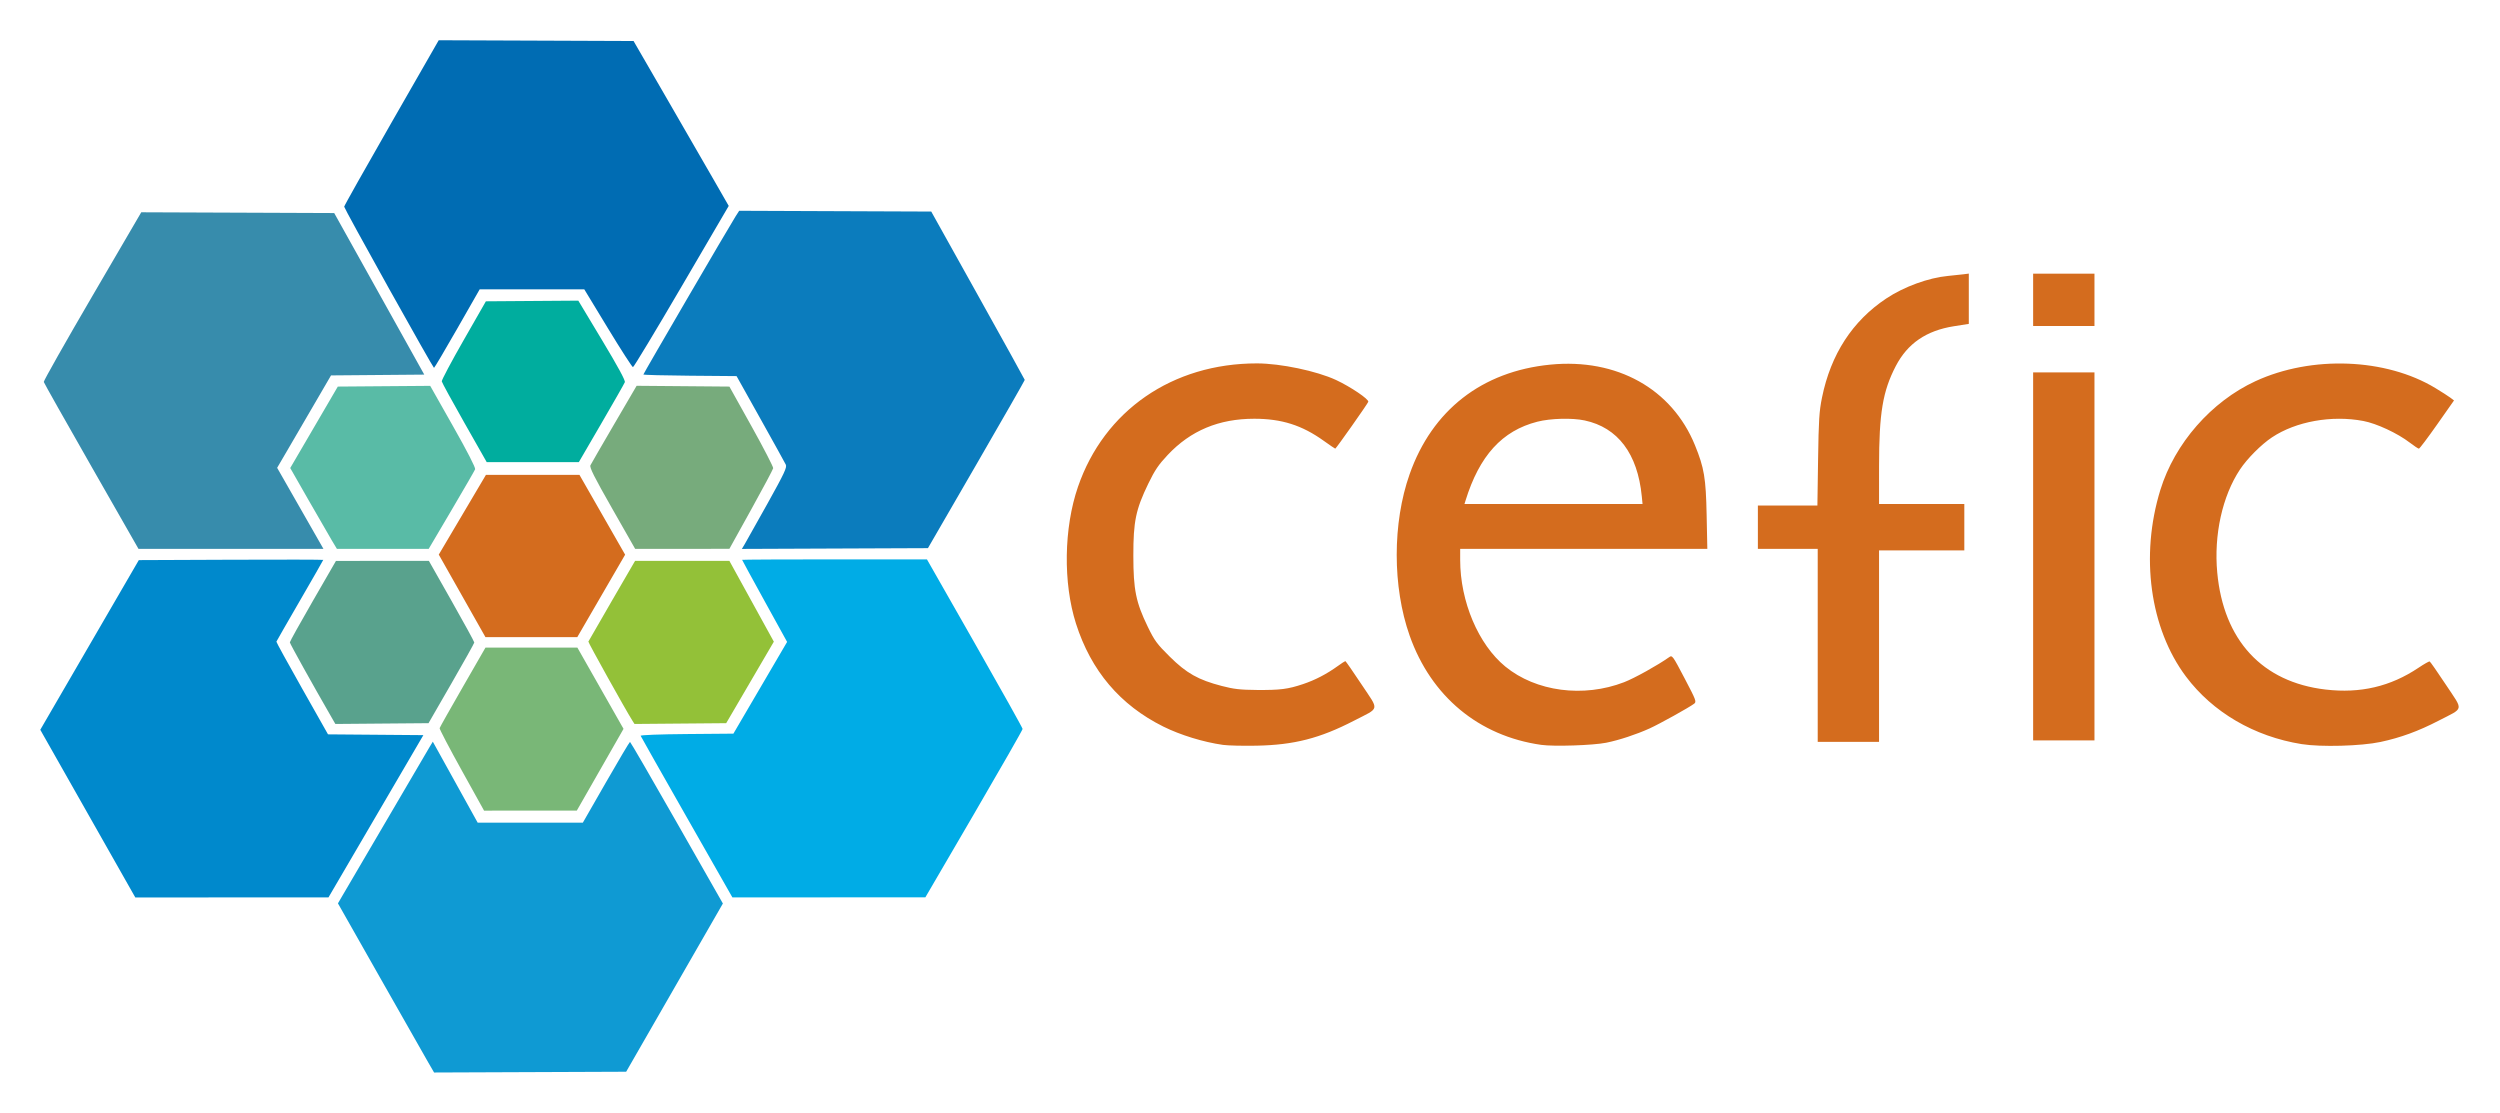 <?xml version="1.0" encoding="UTF-8" standalone="no"?>
<!-- Created with Inkscape (http://www.inkscape.org/) -->
<svg
   xmlns:dc="http://purl.org/dc/elements/1.1/"
   xmlns:cc="http://web.resource.org/cc/"
   xmlns:rdf="http://www.w3.org/1999/02/22-rdf-syntax-ns#"
   xmlns:svg="http://www.w3.org/2000/svg"
   xmlns="http://www.w3.org/2000/svg"
   xmlns:sodipodi="http://sodipodi.sourceforge.net/DTD/sodipodi-0.dtd"
   xmlns:inkscape="http://www.inkscape.org/namespaces/inkscape"
   id="svg2"
   sodipodi:version="0.32"
   inkscape:version="0.45.1"
   width="620"
   height="276.1"
   version="1.0"
   sodipodi:docbase="C:\Dokumente und Einstellungen\Uwe Pilz\Desktop"
   sodipodi:docname="Logo CEFIC.svg"
   inkscape:output_extension="org.inkscape.output.svg.inkscape">
  <defs
     id="defs5" />
  <sodipodi:namedview
     inkscape:window-height="968"
     inkscape:window-width="1280"
     inkscape:pageshadow="2"
     inkscape:pageopacity="0.0"
     guidetolerance="10.0"
     gridtolerance="10.0"
     objecttolerance="10.0"
     borderopacity="1.0"
     bordercolor="#666666"
     pagecolor="#ffffff"
     id="base"
     width="620px"
     height="276.1px"
     inkscape:zoom="0.38725058"
     inkscape:cx="1030.8303"
     inkscape:cy="667.39721"
     inkscape:window-x="-4"
     inkscape:window-y="26"
     inkscape:current-layer="svg2" />
  <g
     id="g2217"
     transform="matrix(0.371,0,0,0.371,-18.893,-37.502)">
    <path
       style="fill:#006cb3;fill-opacity:1"
       d="M 310.75,293.641 C 294.387,264.298 281,239.816 281,239.236 C 281,238.657 295.218,213.388 312.597,183.084 L 344.193,127.986 L 409.314,128.243 L 474.435,128.5 L 496.705,167 C 508.953,188.175 523.267,212.976 528.513,222.114 L 538.051,238.728 L 506.531,292.614 C 489.194,322.251 474.573,346.5 474.038,346.5 C 473.504,346.5 465.964,334.8 457.283,320.5 L 441.5,294.5 L 406.535,294.5 L 371.571,294.5 L 356.575,320.75 C 348.327,335.188 341.336,346.998 341.039,346.996 C 340.743,346.993 327.113,322.983 310.75,293.641 z "
       id="path2190"
       sodipodi:nodetypes="csccccccccscccccsc" />
    <path
       sodipodi:nodetypes="csscccscccccsccccccc"
       id="path2214"
       d="M 548.779,464.758 C 549.853,462.966 556.697,450.774 563.987,437.665 C 575.342,417.249 577.094,413.519 576.205,411.665 C 575.634,410.474 567.996,396.675 559.232,381 L 543.296,352.5 L 512.148,352.236 C 495.017,352.09 481,351.723 481,351.42 C 481,350.808 538.782,251.718 542.623,245.743 L 545.038,241.985 L 609.232,242.243 L 673.426,242.5 L 704.65,298.5 C 721.823,329.3 735.902,354.741 735.937,355.036 C 735.972,355.331 721.424,380.756 703.608,411.536 L 671.217,467.5 L 609.022,467.758 L 546.827,468.015 L 548.779,464.758 z M 506.531,292.614 L 506.531,292.614 z "
       style="fill:#0b7cbd;fill-opacity:1" />
    <path
       sodipodi:nodetypes="csccccccccccccccccc"
       id="path2192"
       d="M 112,412.836 C 94.675,382.506 80.359,357.111 80.187,356.401 C 80.015,355.692 94.607,329.883 112.614,299.048 L 145.353,242.986 L 209.842,243.243 L 274.33,243.5 L 304.431,297.5 L 334.533,351.5 L 303.367,351.764 L 272.201,352.028 L 260.428,372.251 C 253.953,383.373 245.85,397.272 242.42,403.137 L 236.185,413.8 L 248.664,435.65 C 255.527,447.667 262.494,459.863 264.145,462.75 L 267.147,468 L 205.323,467.99 L 143.5,467.98 L 112,412.836 z "
       style="fill:#378cac;fill-opacity:1" />
    <path
       style="fill:#0089cc;fill-opacity:1"
       d="M 109.61,644.958 L 77.848,588.916 L 110.783,532.208 L 143.718,475.5 L 205.359,475.242 C 239.262,475.101 267,475.151 267,475.354 C 267,475.556 259.993,487.806 251.429,502.575 C 242.865,517.343 235.777,529.692 235.679,530.016 C 235.58,530.339 243.305,544.412 252.844,561.288 L 270.187,591.973 L 302.056,592.236 L 333.924,592.5 L 302.212,646.731 L 270.5,700.963 L 205.936,700.981 L 141.372,701 L 109.61,644.958 z "
       id="path2194"
       sodipodi:nodetypes="cccccsssccccccccc" />
    <path
       sodipodi:nodetypes="cccccccccccsccccccc"
       id="path2196"
       d="M 337.181,811.257 C 335.028,807.541 320.569,782.104 305.05,754.73 L 276.833,704.96 L 279.58,700.23 C 286.006,689.161 336.396,603.209 338.232,600.184 L 340.244,596.869 L 355.238,623.934 L 370.231,651 L 405.386,651 L 440.54,651 L 456.02,624.006 C 464.534,609.159 471.752,597.009 472.06,597.006 C 472.368,597.003 486.464,621.311 503.385,651.024 L 534.149,705.048 L 501.82,761.274 L 469.492,817.5 L 405.294,817.757 L 341.097,818.015 L 337.181,811.257 z "
       style="fill:#0f9ad3;fill-opacity:1" />
    <path
       style="fill:#93c138;fill-opacity:1"
       d="M 473.629,582.764 C 469.179,575.747 443.999,530.526 444.228,529.962 C 444.377,529.592 451.465,517.299 459.977,502.645 L 475.454,476 L 506.977,476.012 L 538.5,476.023 L 553.356,503.023 L 568.211,530.022 L 552.285,557.261 L 536.359,584.5 L 505.712,584.764 L 475.065,585.029 L 473.629,582.764 z "
       id="path2198"
       sodipodi:nodetypes="csccccccccccc" />
    <path
       sodipodi:nodetypes="cscccccsccccc"
       id="path2200"
       d="M 460.109,440.965 C 448.094,419.873 444.914,413.544 445.609,412.113 C 446.099,411.104 453.246,398.735 461.492,384.625 L 476.484,358.972 L 507.492,359.236 L 538.5,359.5 L 553.269,386 C 561.393,400.575 567.918,413.208 567.769,414.074 C 567.621,414.94 560.975,427.416 553,441.8 L 538.5,467.952 L 507,467.968 L 475.5,467.984 L 460.109,440.965 z "
       style="fill:#77ab7c;fill-opacity:1" />
    <path
       sodipodi:nodetypes="cscccccsccccc"
       id="path2204"
       d="M 361.387,383.778 C 353.199,369.357 346.379,356.869 346.231,356.028 C 346.083,355.188 352.658,342.8 360.842,328.5 L 375.723,302.5 L 406.611,302.276 L 437.5,302.052 L 453.377,328.474 C 464.034,346.211 469.042,355.448 468.61,356.574 C 468.256,357.496 461.19,369.894 452.908,384.125 L 437.849,410 L 407.061,410 L 376.273,410 L 361.387,383.778 z "
       style="fill:#00ad9e;fill-opacity:1" />
    <path
       style="fill:#59bba6;fill-opacity:1"
       d="M 272.692,462.25 C 270.793,459.087 263.771,446.925 257.088,435.222 L 244.936,413.944 L 260.834,386.722 L 276.732,359.5 L 307.616,359.255 L 338.5,359.01 L 353.822,386.096 C 363.416,403.055 368.916,413.776 368.534,414.772 C 368.198,415.647 361.078,427.973 352.712,442.164 L 337.5,467.966 L 306.822,467.983 L 276.145,468 L 272.692,462.25 z "
       id="path2206"
       sodipodi:nodetypes="ccccccccsccccc" />
    <path
       sodipodi:nodetypes="cscccccsccccc"
       id="path2208"
       d="M 272.643,580.764 C 259.607,558.144 244.675,531.301 244.671,530.478 C 244.669,529.916 251.604,517.436 260.083,502.745 L 275.5,476.033 L 306.555,476.017 L 337.61,476 L 352.805,502.819 C 361.162,517.569 367.986,530.057 367.968,530.569 C 367.951,531.081 361.06,543.425 352.655,558 L 337.374,584.5 L 306.238,584.764 L 275.101,585.028 L 272.643,580.764 z "
       style="fill:#59a28d;fill-opacity:1" />
    <path
       style="fill:#79b777;fill-opacity:1"
       d="M 359.5,615.925 C 351.25,601.053 344.631,588.406 344.791,587.82 C 344.951,587.234 351.911,574.885 360.258,560.377 L 375.434,534 L 406.164,534 L 436.893,534 L 452.311,561.148 L 467.729,588.296 L 452.114,615.618 L 436.5,642.939 L 405.5,642.952 L 374.5,642.965 L 359.5,615.925 z "
       id="path2210"
       sodipodi:nodetypes="csccccccccccc" />
    <path
       sodipodi:nodetypes="cssssssssssssssssssssssccsssscccccsssssssccssccccccsssscccssssssssssssccccccccccssscccccscccccccccccccccccccccccccccccccccccccccccccc"
       id="path2187"
       d="M 868.472,599.019 C 855.385,597.175 839.941,592.43 828.5,586.737 C 799.673,572.393 780.23,549.456 770.174,517.927 C 761.503,490.738 762.039,454.018 771.509,426.5 C 789.064,375.487 834.705,344 891.093,344 C 906.843,344 931.054,349.073 944,355.086 C 953.711,359.596 966.195,368.049 965.566,369.688 C 964.937,371.327 944.013,401 943.487,401 C 943.286,401 939.825,398.637 935.797,395.75 C 921.243,385.319 907.649,381 889.37,381 C 865.698,381 846.843,388.884 831.493,405.201 C 825.332,411.75 822.871,415.389 818.514,424.391 C 810.144,441.689 808.505,449.578 808.524,472.5 C 808.542,495.365 810.22,503.653 818.143,520 C 822.689,529.379 824.261,531.518 832.866,540.032 C 844.095,551.143 851.853,555.515 867.629,559.626 C 875.703,561.729 879.958,562.216 891,562.302 C 906.76,562.423 911.8,561.783 922,558.366 C 930.051,555.668 937.711,551.686 945.134,546.338 C 947.683,544.502 949.98,543 950.239,543 C 950.498,543 955.347,549.985 961.015,558.523 C 973.012,576.593 973.595,573.765 956,582.852 C 933.185,594.634 915.984,599.051 891,599.543 C 881.925,599.722 871.787,599.486 868.472,599.019 z M 1081.208,599.002 C 1039.45,593.095 1007.555,566.614 993.211,525.943 C 981.698,493.302 981.698,450.706 993.21,418.057 C 1008.309,375.232 1041.548,349.342 1087.224,344.827 C 1131.717,340.429 1168.596,360.984 1183.964,398.747 C 1190.116,413.864 1191.239,420.578 1191.746,445.25 L 1192.214,468 L 1109.607,468 L 1027,468 L 1027,475.369 C 1027,503.155 1039.137,531.845 1057.14,546.616 C 1077.639,563.435 1109.411,567.627 1136.61,557.101 C 1143.494,554.437 1159.068,545.785 1166.654,540.41 C 1168.765,538.914 1168.97,539.193 1177.004,554.508 C 1184.763,569.297 1185.102,570.206 1183.351,571.516 C 1179.861,574.124 1160.245,585.014 1153.647,588.006 C 1144.717,592.055 1133.128,595.872 1124.576,597.58 C 1115.776,599.337 1089.638,600.195 1081.208,599.002 z M 1148.389,432.75 C 1145.594,404.359 1132.396,386.864 1110.201,382.13 C 1101.822,380.343 1087.378,380.729 1078.596,382.975 C 1055.033,389.002 1039.861,405.671 1030.561,435.75 L 1029.865,438 L 1089.386,438 L 1148.906,438 L 1148.389,432.75 z M 1589.5,598.497 C 1557.796,593.426 1530.051,577.215 1512.137,553.294 C 1488.07,521.157 1481.432,472.662 1495.061,428.537 C 1504.665,397.444 1529.081,369.535 1558.618,355.889 C 1596.117,338.564 1645.771,340.459 1678.855,360.478 C 1683.06,363.023 1687.59,365.928 1688.921,366.936 L 1691.343,368.767 L 1680.02,384.884 C 1673.792,393.748 1668.324,401 1667.869,401 C 1667.413,401 1664.669,399.182 1661.77,396.96 C 1653.539,390.65 1639.608,384.164 1630.662,382.478 C 1609.568,378.501 1585.712,382.783 1569.681,393.424 C 1562.513,398.181 1553.118,407.609 1548.28,414.898 C 1536.462,432.702 1530.732,458.676 1533.073,483.83 C 1537.288,529.129 1563.144,557.062 1605.447,562.016 C 1628.744,564.745 1648.878,560.023 1667.664,547.426 C 1671.338,544.963 1674.669,543.072 1675.067,543.224 C 1675.465,543.376 1680.361,550.408 1685.949,558.851 C 1697.753,576.688 1698.328,573.898 1681,582.862 C 1667.524,589.834 1655.668,594.172 1642.199,597.058 C 1629.329,599.817 1602.352,600.553 1589.5,598.497 z M 1266,532.5 L 1266,468 L 1246,468 L 1226,468 L 1226,453.5 L 1226,439 L 1245.894,439 L 1265.788,439 L 1266.243,408.25 C 1266.634,381.798 1267.002,376.004 1268.875,366.798 C 1274.751,337.933 1289.207,315.653 1311.81,300.626 C 1323.701,292.721 1340.026,286.758 1353.152,285.525 C 1356.644,285.197 1361.188,284.715 1363.25,284.453 L 1367,283.976 L 1367,300.782 L 1367,317.587 L 1357.119,319.144 C 1338.589,322.062 1326.021,330.674 1318.157,345.841 C 1309.45,362.635 1307.014,377.249 1307.006,412.75 L 1307,438 L 1335.5,438 L 1364,438 L 1364,453.5 L 1364,469 L 1335.5,469 L 1307,469 L 1307,533 L 1307,597 L 1286.5,597 L 1266,597 L 1266,532.5 z M 1410,473 L 1410,350 L 1430.5,350 L 1451,350 L 1451,473 L 1451,596 L 1430.5,596 L 1410,596 L 1410,473 z M 359.835,499.409 L 344.231,471.818 L 359.998,445.159 L 375.766,418.5 L 407.014,418.5 L 438.263,418.5 L 453.531,445.183 L 468.8,471.867 L 452.805,499.433 L 436.811,527 L 406.125,527 L 375.44,527 L 359.835,499.409 z M 1410,301.5 L 1410,284 L 1430.5,284 L 1451,284 L 1451,301.5 L 1451,319 L 1430.5,319 L 1410,319 L 1410,301.5 z "
       style="fill:#d46c1e;fill-opacity:1" />
    <path
       style="fill:#00ace6;fill-opacity:1"
       d="M 510,647.407 C 493.225,617.951 479.352,593.44 479.171,592.939 C 478.98,592.408 491.82,591.919 510.008,591.764 L 541.174,591.5 L 559.126,560.838 L 577.078,530.177 L 562.039,502.905 C 553.768,487.906 547,475.491 547,475.317 C 547,475.143 574.799,475 608.776,475 L 670.552,475 L 702.526,531.108 C 720.112,561.967 734.5,587.73 734.5,588.358 C 734.5,588.986 719.875,614.569 702,645.208 L 669.5,700.916 L 605,700.94 L 540.5,700.964 L 510,647.407 z "
       id="path2212"
       sodipodi:nodetypes="cscccccscccsccccc" />
  </g>
</svg>
